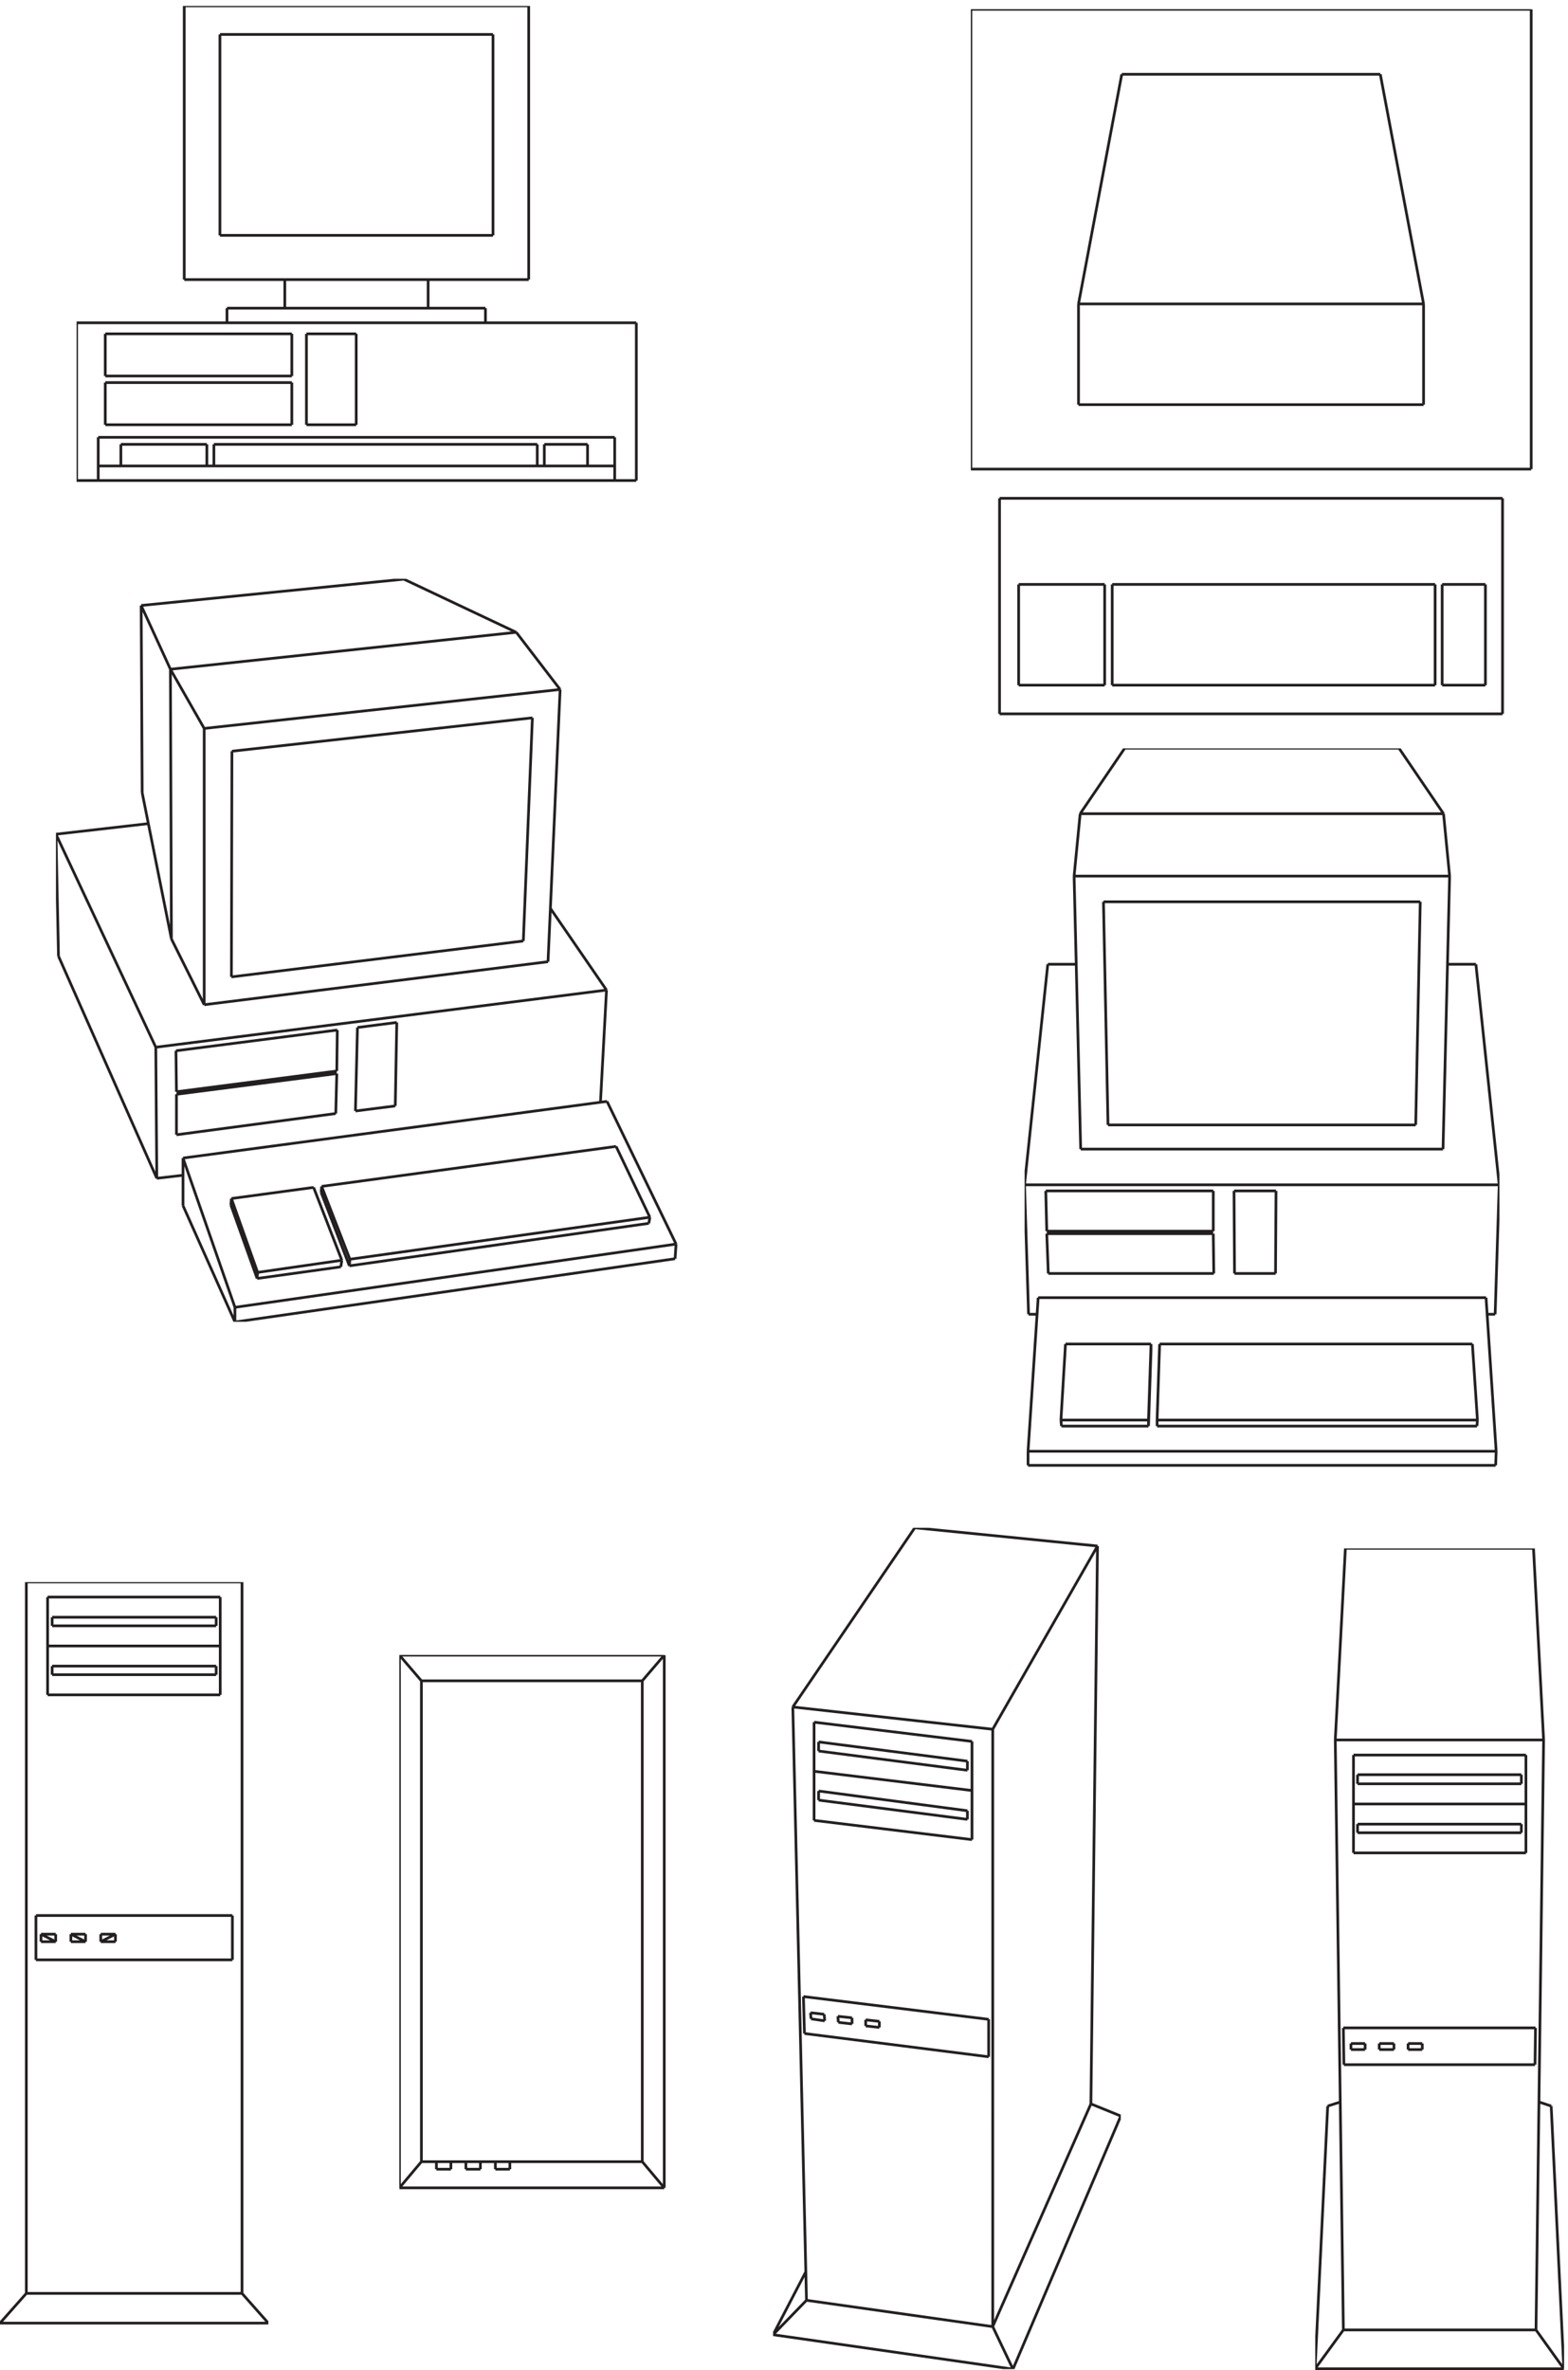 <svg xmlns="http://www.w3.org/2000/svg" xml:space="preserve" width="575.8" height="869.967"><defs><clipPath id="a" clipPathUnits="userSpaceOnUse"><path d="M211.5 6531H1767V5211H211.5Z" clip-rule="evenodd"/></clipPath><clipPath id="b" clipPathUnits="userSpaceOnUse"><path d="M2680.5 6522h1557V4567.5h-1557z" clip-rule="evenodd"/></clipPath><clipPath id="c" clipPathUnits="userSpaceOnUse"><path d="M154.5 4950h1719V2899.5h-1719z" clip-rule="evenodd"/></clipPath><clipPath id="d" clipPathUnits="userSpaceOnUse"><path d="M2829 4482h1311V2493H2829Z" clip-rule="evenodd"/></clipPath><clipPath id="e" clipPathUnits="userSpaceOnUse"><path d="M0 2181h741V126H0Z" clip-rule="evenodd"/></clipPath><clipPath id="f" clipPathUnits="userSpaceOnUse"><path d="M1102.5 1980h741V499.5h-741z" clip-rule="evenodd"/></clipPath><clipPath id="g" clipPathUnits="userSpaceOnUse"><path d="M2134.5 2331h960V9h-960z" clip-rule="evenodd"/></clipPath><clipPath id="h" clipPathUnits="userSpaceOnUse"><path d="M3631.5 2274h687V0h-687z" clip-rule="evenodd"/></clipPath></defs><g clip-path="url(#a)" transform="matrix(.133 0 0 -.133 0 870.8)"><path d="M508.636 6531.31v-755.54m951.144 0v755.54m-852.559-79.02v-554.52m753.969 0v554.52m122.19-1131.23H590.558m749.812 375.69H626.661m-118.025 79.02h951.144m-852.559 122h753.969m336.02-636.32H271.198m1426.012 79.02H271.198m-59.708-119.22h1545.43m0 435.3H211.49m970.58 119.22v-79.02m301.32-435.3v59.61m19.44 0v-59.61m119.41 59.61h-119.41m119.4-59.61v59.61m-281.87 335.49v40.2m356.86-475.5v119.22m59.7-119.22v435.3M290.634 5491.58v-116.45m43.045-54.07v-59.61m-43.045 364.6V5509.6m495.707 266.17v-79.02m19.437-321.62v116.45m-234.661-230.13v59.61m19.441 0v-59.61m215.22 364.6V5509.6m.004-134.47H290.634m515.148 116.45H290.634m515.148 18.02H290.634m515.148 116.45H290.634m280.483-304.99H333.679m-43.045 19.41h515.148m40.267 34.66h137.462m-137.462 250.92v-250.92m137.462 250.92H846.049m137.462-250.92v250.92m-356.85 70.7v-40.2m-355.463-316.08v-119.22m-59.708 435.3v-435.3m1248.29 1310.06H508.636m852.554-79.02H607.221" style="fill:none;stroke:#231f20;stroke-width:7.5;stroke-linecap:butt;stroke-linejoin:miter;stroke-miterlimit:10;stroke-dasharray:none;stroke-opacity:1" transform="scale(1 1)"/></g><g clip-path="url(#b)" transform="matrix(.133 0 0 -.133 0 870.8)"><path d="M3070.88 4656.49h891.58m0 277.97h-891.58m-311.09-357.19h1388.77m0 594.85H2759.79m1051.3 1170.26h-713.83m833.26-633.77h-952.69m952.69-277.97h-952.69m-297.2-177.9h1547.09m0 1268.93H2680.63m1130.46-179.29 119.43-633.77m297.2-455.87v1268.93M3981.9 4656.49h119.43m-119.43 277.97v-277.97m119.43 277.97H3981.9m119.44-277.97v277.97m-138.88-277.97v277.97m186.09-357.19v594.85m-218.03 536.49v-277.97m-833.26 911.74-119.43-633.77m-297.2 813.06V5252.74m131.94-596.25h237.47m-237.47 277.97v-277.97m237.47 277.97h-237.47m237.48-277.97v277.97m20.83 0v-277.97m-311.09 515.63v-594.85m218.04 853.37v277.97" style="fill:none;stroke:#231f20;stroke-width:7.5;stroke-linecap:butt;stroke-linejoin:miter;stroke-miterlimit:10;stroke-dasharray:none;stroke-opacity:1" transform="scale(1 1)"/></g><g clip-path="url(#c)" transform="matrix(.133 0 0 -.133 0 870.8)"><path d="m392.563 4359.64 80.735-403.59m-43.153-298.86-275.613 587.93m6.959-336.55-6.959 336.55m318.766-289.07-2.786 744.34m1042.598-807.18 33.4 751.32M563.778 3774.5v762.49m881.122-586.52 25.06 615.86m-831.018-715.02 1.395 622.84m286.747-999.9-439.865-58.65m442.651 168.98-442.651-57.26m442.651 64.24-442.651-57.26m444.042 170.38-445.437-57.26M1674.58 3815 430.145 3657.2m1082.965 236.01L563.778 3774.5m881.122 175.96-805.958-99.15m304.845-782.04-77.95 201.09m77.954-201.09-232.463-33.52m229.677 15.36-231.071-32.12m256.127 53.07-77.95 201.1m76.559-219.26-77.953 202.5m814.313 127.08-812.919-110.32m978.559-159.21L648.686 2939.39m1027.294 568.38L505.313 3351.36m1358.577-277.9L648.686 2898.89m332.687 582.35 5.568 230.42m104.399-216.46-109.967-13.96m109.967 13.96 4.18 230.43m0 0-108.579-13.97m-59.857-237.41 2.786 110.33m0 6.98 1.391 113.12M1674.59 3815l-154.51 224.83m137.8-534.85 16.7 310.02m-733.575-763.89 2.782 18.16m850.503 118.7-93.26 195.51m90.48-212.27 2.78 16.76m0 0-828.229-115.91m-1.391-18.16 1.391 18.16m825.449 99.15-826.84-117.3m902.01 60.04-2.79-40.49m2.79 40.49-190.7 393.82M487.219 3415.6v111.72m-.004 6.98-1.391 113.12m-52.894-351.91-271.439 613.06m343.822-604.69-72.383-8.38m-2.785 361.7 2.785-361.7m130.848 479.01-90.48 181.54m238.03-920.3-72.386 203.89m70.995-220.65-72.386 202.5m228.286 48.87-226.895-30.72m-1.391-18.15 1.395 18.15m70.988-220.65 1.394 16.76m175.389 220.65 1.394 16.76m-239.425-374.27v40.5m0 0-143.373 411.97m0-131.27v131.27m143.373-452.47-143.373 321.2M1115 4948.97l-725.223-72.62m1035.643-74.01-954.908-101.95m1076.008-55.86L563.778 4537m906.182 29.33-829.623-92.17M1115 4948.97l310.42-146.64m121.1-157.8-121.1 157.81M410.656 4274.46l-256.124-29.33m315.98 455.26-80.735 175.96m2.786-516.71-2.786 516.71M563.778 4537l-93.266 163.39" style="fill:none;stroke:#231f20;stroke-width:7.5;stroke-linecap:butt;stroke-linejoin:miter;stroke-miterlimit:10;stroke-dasharray:none;stroke-opacity:1" transform="scale(1 1)"/></g><g clip-path="url(#d)" transform="matrix(.133 0 0 -.133 0 870.8)"><path d="M3351.3 3032.8h-456.91m455.51 109.8h-459.71m459.71 6.95h-459.71m459.71 111.19h-462.5m1251.96 16.68H2828.71M3862.7 4482.46h-757.32m880.29-180.69H2982.41m1020.02-172.35H2965.65m1018.61-753.32H2983.81m937.58 682.44h-874.7m862.12-615.72h-849.55m1006.05-604.61h-863.52m877.49-209.87H3194.8m883.08-16.68H3194.8m936.18-69.49H2838.49m27.95 423.92h1236.59m26.55-462.84H2838.49m1236.6 1382.95 64.27-608.78m-155.1 98.68 18.17 753.32m-93.62-686.61 12.58 615.73M3408.58 3032.8l-1.39 227.94m114.57-227.94h-113.18m113.18 0 1.4 227.94m0 0h-115.97m-55.89-227.94-1.4 109.8m0 6.95v111.19m778.29-340.52 11.17 357.2m-11.17-357.2h-22.36m-26.55-291.88-13.98 209.87m12.58-226.55 1.4 16.68m51.7-86.17-1.4-38.92m1.4 38.92-27.95 423.92M3862.7 4482.46l122.96-180.69m89.43-415.57h-78.25m5.59 243.23-16.76 172.34M2828.71 3277.42l64.28 608.78m90.82-510.1-18.16 753.32m93.61-686.61-12.57 615.73m-152.3-1025.74-4.2 109.8m0 6.95-2.79 111.19m-23.75-340.52h-23.76m0 0-11.18 357.2m342.34-649.08 6.98 209.87m-248.71-209.87 12.57 209.87m229.16-226.55 6.98 209.88m0 0v16.67m0 0h-236.14m229.16-226.55v16.68m0 0h-241.73m1.39-16.68-1.39 16.68m241.73-16.68h-240.34m264.09 16.68 6.99 209.87m-6.99-226.55v16.68m-356.31-125.09v38.92m0 0 27.95 423.92m238.94 1516.37-122.97-180.69m-11.17-415.57h-78.25m72.66 243.23 16.76 172.34" style="fill:none;stroke:#231f20;stroke-width:7.5;stroke-linecap:butt;stroke-linejoin:miter;stroke-miterlimit:10;stroke-dasharray:none;stroke-opacity:1" transform="scale(1 1)"/></g><g clip-path="url(#e)" transform="matrix(.133 0 0 -.133 0 870.8)"><path d="M596.887 1949.18v-23.64m-452.905 0v23.64m464.09 190.5v-269.76m-476.673 0v269.76m536.78 41.71V218.054m-595.489 0V2181.39M740.869 136.02l-72.69 82.038m-595.489 0L0 136.02m0 0h740.869M113.226 1209.46l40.54-20.86m0 20.86h-40.54m40.54-20.86-40.54 20.86m0-20.86h40.54m0 0h-40.54m0 20.86h40.54m454.306 660.46H131.399m510.222-731.38H99.248m0 122.36h542.373m26.558-1042.842H72.69m40.536 991.402v-20.86m0 0v20.86m-13.978-70.92v122.36m178.929-72.3 40.536 20.86m-40.536 0v-20.86m40.536 20.86h-40.536m40.536 0-40.536-20.86m40.536 0v20.86m-40.536-20.86h40.536M195.7 1209.46l40.539-20.86m0 20.86H195.7m40.539-20.86v20.86m0-20.86-40.539 20.86m0-20.86h40.539m-40.539 20.86v-20.86m-41.934 0v20.86m164.947-20.86h-40.536m40.536 20.86v-20.86m-40.536 20.86h40.536m-40.536-20.86v20.86m-41.938-20.86H195.7m40.539 20.86v-20.86m-40.539 20.86h40.539M195.7 1188.6v20.86m-41.934 0v-20.86m443.124 736.94H143.982m497.639-664.64v-122.36M131.399 2004.8h476.673m-476.673 134.88h476.673M72.69 2181.39h595.49m-524.198-232.21H596.89m0 111.24H143.982m452.905 23.63v-23.63m-452.905 23.63H596.89m-452.908-23.63v23.63" style="fill:none;stroke:#231f20;stroke-width:7.5;stroke-linecap:butt;stroke-linejoin:miter;stroke-miterlimit:10;stroke-dasharray:none;stroke-opacity:1" transform="scale(1 1)"/></g><g clip-path="url(#f)" transform="matrix(.133 0 0 -.133 0 870.8)"><path d="M1773.33 1908.64V581.54m-609.81 0v1327.1m670.52 70.79V509.346m-731.22 0V1979.43m304.9-1418.72v20.822m-40.01-20.822h40.01m-40.01 20.822V560.71m-41.39 0v20.822m-40.01-20.822h40.01m-40.01 20.822V560.71m-41.39 0v20.822m-40.01-20.822h40.01m-40.01 20.822V560.71m568.42 20.822 60.71-72.182m-731.22 0 60.7 72.182m609.81 0h-609.81m670.52-72.182h-731.22m0 1470.08 60.7-70.79m670.52 70.79-60.71-70.79m-609.81 0h609.81m-670.51 70.79h731.22" style="fill:none;stroke:#231f20;stroke-width:7.5;stroke-linecap:butt;stroke-linejoin:miter;stroke-miterlimit:10;stroke-dasharray:none;stroke-opacity:1" transform="scale(1 1)"/></g><g clip-path="url(#g)" transform="matrix(.133 0 0 -.133 0 870.8)"><path d="m2740.96 1774.95 289.26 505.75m-18.17-1539.622 18.17 1539.622M2226.73 199 2189 1836.42m0 0 551.96-61.47M2796.86 9l297.64 698.555M2796.86 9l-55.9 117.355m-606.46-22.351L2796.86 9m-55.9 117.359 271.09 614.727m-340.96 785.174-410.82 53.09m410.82-29.34v-23.75m-410.82 78.24 410.82-54.49m-410.82 29.34v25.15m129.95-631.492v-16.766m37.73-4.191v16.765m-75.46 9.782v-16.766m-75.46 8.379-1.39 18.164m-37.73 4.191 1.39-16.765m75.46-9.778-1.4 16.762m-36.33-12.574-37.73 5.59m-104.8-871.797 92.23 95.004m-92.23-95.004 90.83 174.641m-90.83-174.641 92.23 95.004m163.49 757.234 37.73-4.191m-37.73 20.957 37.73-4.192m-113.19-2.793 37.73-4.191m-39.13 20.953 39.13-4.191m-114.58 13.972 37.73-4.191m-54.5-53.09 508.65-64.265m0 0v103.382m-511.45 62.868 511.45-62.872m-508.65-39.117-2.8 101.989m8.39-838.262 514.23-72.653m-69.87 1535.425-410.82 53.09m410.82-27.94v-25.15m-410.82 78.24 410.82-53.09m-410.82 27.94v25.15m-12.58-81.03 435.98-53.09m0-135.52-435.98 53.09m435.98 217.95v-271.04m-435.98 324.13 435.98-53.09m-435.98-217.95v271.04m493.27-19.56V126.359m271.09 614.727 82.45-33.531M3030.22 2280.7l-504.45 50.3m0 0L2189 1836.42" style="fill:none;stroke:#231f20;stroke-width:7.5;stroke-linecap:butt;stroke-linejoin:miter;stroke-miterlimit:10;stroke-dasharray:none;stroke-opacity:1"/></g><g clip-path="url(#h)" transform="matrix(.133 0 0 -.133 0 870.8)"><path d="m3714.69 2274.36-27.92-528.86m575.2 0-27.92 528.86m-33.51-784.94H3748.2m0 23.66h452.34m0 111.33H3748.2m0 25.06h452.34m-463.51-80.72h476.08m0-135h-476.08m0 270h476.08M3630.92 9.998h686.9M3710.5 849.217h527.74m-529.13 101.598h530.52M3686.77 1745.5h575.2M3709.11 117.163h531.92M3630.92 9.998l78.19 107.165m-43.28 617.934-34.91-725.1M3748.2 1489.42v23.66m0 111.34v25.05m-11.17-215.72v270m-71.2-968.653 34.9 11.135m187.08 144.737h39.09m0 0v16.702m-39.09 0h39.09m-39.09-16.702v16.702m-79.58-16.702h40.49m0 0v16.702m-40.49 0h40.49m-40.49-16.702v16.702m-78.18-16.702h39.09m0 0v16.702m-39.09 0h39.09m-39.09-16.702v16.702m-19.55-58.454-1.39 101.598m0-833.652L3686.77 1745.5M4317.82 9.998l-34.91 725.099m34.91-725.099-76.79 107.165m-40.49 1395.917v-23.66m0 160.05v-25.05m12.57 79.33v-270m36.29-687.518 33.51-11.135m-44.67 114.12 1.39 101.598m1.4-833.652 20.94 1628.337m-27.92 528.86h-519.36" style="fill:none;stroke:#231f20;stroke-width:7.5;stroke-linecap:butt;stroke-linejoin:miter;stroke-miterlimit:10;stroke-dasharray:none;stroke-opacity:1" transform="scale(1 1)"/></g></svg>
